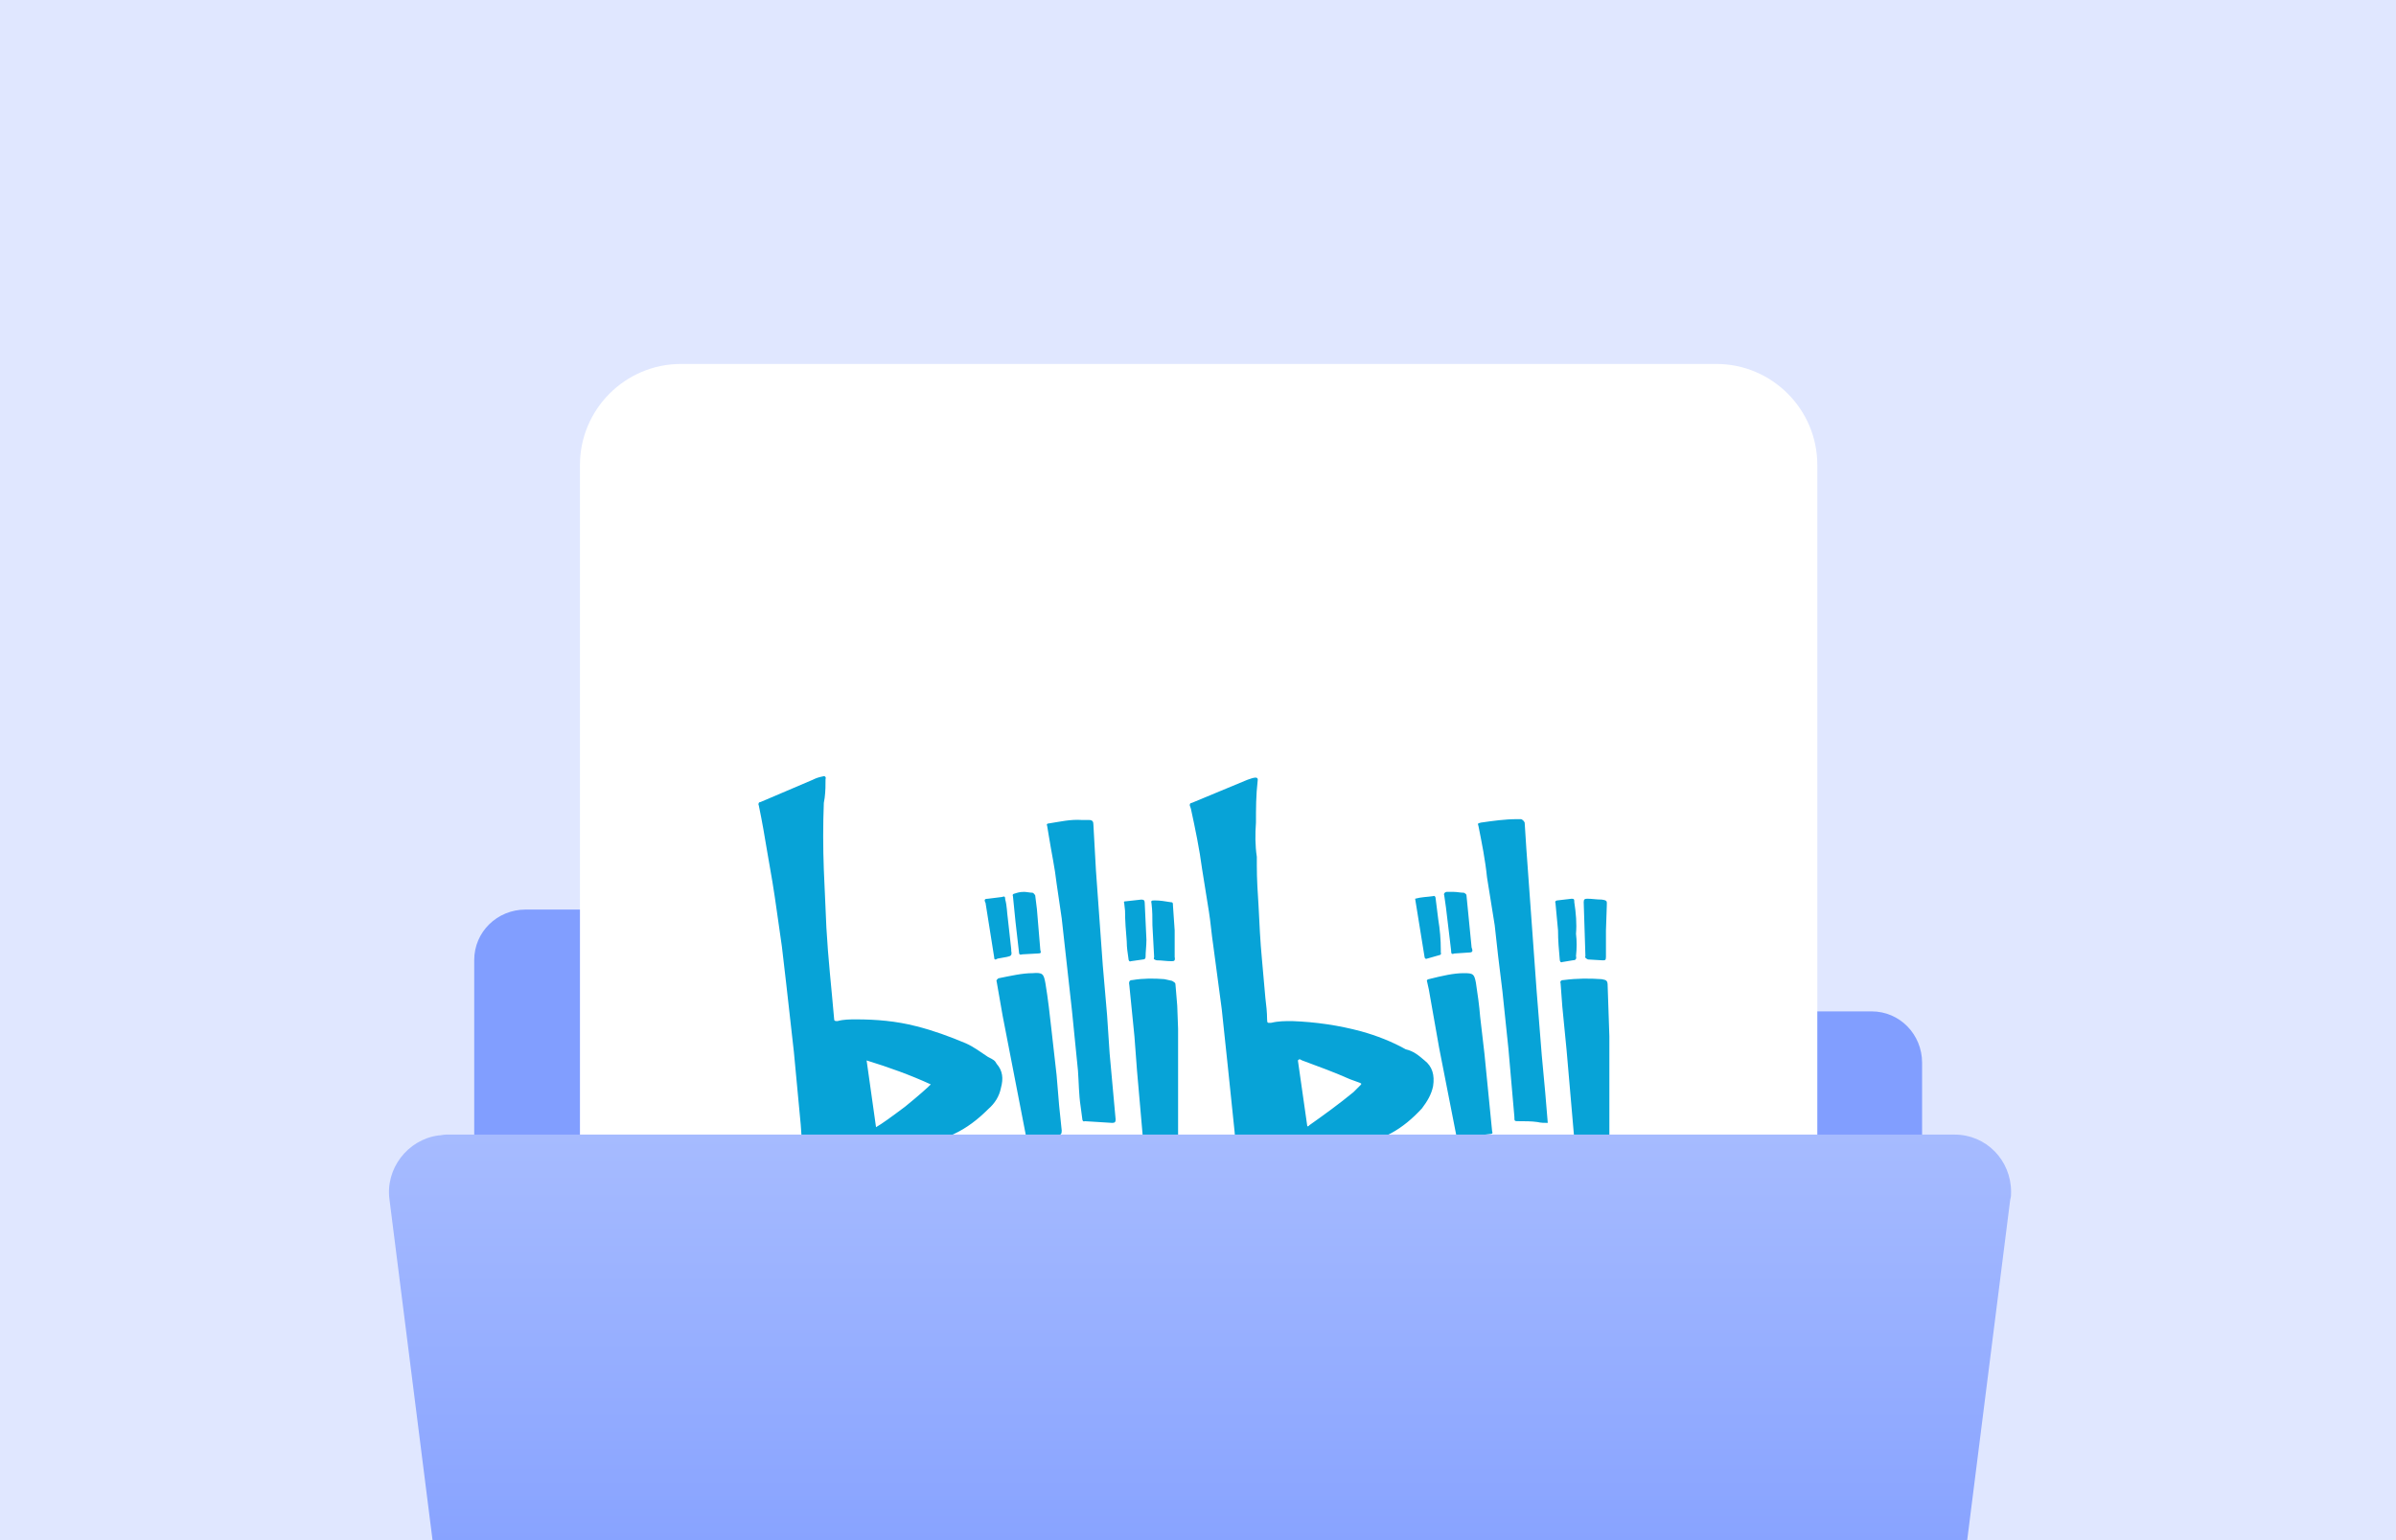 <?xml version="1.0" encoding="utf-8"?>
<!-- Generator: Adobe Illustrator 26.2.1, SVG Export Plug-In . SVG Version: 6.00 Build 0)  -->
<svg version="1.1" id="Layer_1" xmlns="http://www.w3.org/2000/svg" xmlns:xlink="http://www.w3.org/1999/xlink" x="0px" y="0px"
	 viewBox="0 0 280 180" style="enable-background:new 0 0 280 180;" xml:space="preserve">
<style type="text/css">
	.st0{fill:#E0E7FF;}
	.st1{clip-path:url(#SVGID_00000132080206393303127890000007449919023955615679_);}
	.st2{fill:#819EFF;}
	.st3{fill:#FFFFFF;}
	.st4{fill:#07A3D7;}
	.st5{fill:url(#SVGID_00000063599023528732595850000013820376092246948506_);}
</style>
<g transform="translate(-20 -378)">
	<rect x="20" y="378" class="st0" width="280" height="180"/>
	<g>
		<g>
			<g>
				<g>
					<defs>
						<rect id="SVGID_1_" x="20" y="378" width="280" height="180"/>
					</defs>
					<clipPath id="SVGID_00000098217637842818977650000003532547698572280246_">
						<use xlink:href="#SVGID_1_"  style="overflow:visible;"/>
					</clipPath>
					<g style="clip-path:url(#SVGID_00000098217637842818977650000003532547698572280246_);">
						<g transform="translate(90.018 124.703)">
							<path class="st2" d="M45.7,365.6L45.7,365.6c0-3.3-2.6-6-5.9-6l0,0H-8.6c-3.3,0-6,2.6-6,5.9l0,0v55.2c0,3.3,2.6,6,5.9,6l0,0
								h157.3c3.3,0,6-2.6,6-5.9c0,0,0,0,0-0.1v-43.2c0-3.3-2.6-6-5.9-6l0,0H51.6C48.3,371.6,45.7,368.9,45.7,365.6z"/>
							<g transform="translate(-2.244 295.833)">
								<path class="st3" d="M132.8,144.6h-121c-6.5,0-11.8-5.3-11.8-11.8v-121C0,5.3,5.3,0,11.8,0h121c6.5,0,11.8,5.3,11.8,11.8
									v121C144.6,139.4,139.4,144.6,132.8,144.6z"/>
								<g>
									<path class="st4" d="M113.1,88.7c-0.4,0-0.8,0-1.2-0.1c-0.7-0.1-1.5-0.1-2.2-0.1c-0.5,0-0.5,0-0.5-0.5l-0.7-8l-0.7-6.7
										l-0.5-4.1l-0.4-3.6L106,60c-0.2-2-0.6-4-1-6c-0.1-0.3-0.1-0.3,0.3-0.4c1.4-0.2,2.8-0.4,4.2-0.4h0.5
										c0.2,0.1,0.3,0.2,0.4,0.4l0.2,3.1l1.2,16.6l0.6,7.5l0.4,4.3L113.1,88.7L113.1,88.7z M58.7,53.3h0.8c0.4,0,0.5,0.2,0.5,0.5
										l0.3,5.4l0.8,11.1l0.5,5.8l0.3,4.5l0.7,7.7c0,0.3-0.1,0.4-0.4,0.4L59,88.5c-0.2,0.1-0.3-0.1-0.3-0.3l-0.2-1.5
										c-0.2-1.3-0.2-2.7-0.3-4.1l-0.7-7l-0.7-6.3l-0.5-4.5l-0.6-4.1c-0.2-1.8-0.6-3.6-0.9-5.5L54.6,54c-0.1-0.2,0-0.3,0.2-0.3
										C56.1,53.5,57.3,53.2,58.7,53.3L58.7,53.3L58.7,53.3z M103.3,71.2c1.1,0,1.2,0.1,1.4,1.1c0.2,1.3,0.4,2.7,0.5,4l0.5,4.3
										l0.9,9.1c0.1,0.2,0,0.3-0.2,0.3l-3.5,0.4c-0.3,0.1-0.4,0-0.5-0.3l-2-10.2l-1.2-6.8L99,72.2c-0.1-0.2,0.1-0.3,0.2-0.3
										C100.8,71.5,102.1,71.2,103.3,71.2L103.3,71.2L103.3,71.2z M52.9,71.2c1.2-0.1,1.3,0.1,1.5,1.2c0.3,1.8,0.5,3.6,0.7,5.4
										l0.6,5.3l0.3,3.6l0.3,2.9c0,0.4-0.1,0.5-0.4,0.5l-3.3,0.3c-0.3,0.1-0.4,0-0.5-0.3l-2.7-13.9l-0.7-4
										c-0.1-0.2,0.1-0.3,0.2-0.4C50.4,71.5,51.7,71.2,52.9,71.2L52.9,71.2L52.9,71.2z M69.9,84.9v5.5v0.2
										c0.1,0.2-0.1,0.4-0.3,0.3h-1.1c-0.7,0-1.5,0.1-2.2,0.1c-0.4,0.1-0.4,0.1-0.5-0.4l-0.7-8l-0.3-4l-0.6-6
										c-0.1-0.5,0.1-0.6,0.4-0.6c1.2-0.2,2.5-0.2,3.7-0.1l0.9,0.2c0.3,0.2,0.4,0.2,0.4,0.5l0.2,2.4l0.1,2.7
										C69.9,80.1,69.9,82.5,69.9,84.9L69.9,84.9L69.9,84.9z M120.3,85.2v5.2v0.2c0,0.2-0.1,0.3-0.3,0.3h-1.6
										c-0.6,0-1.2,0.1-1.8,0.1c-0.3,0.1-0.4,0-0.4-0.4l-0.9-10.4l-0.5-5.1l-0.2-2.7c-0.1-0.3,0.1-0.4,0.4-0.4
										c1.5-0.2,3-0.2,4.4-0.1c0.6,0.1,0.7,0.2,0.7,0.8l0.2,5.9L120.3,85.2L120.3,85.2z M102.1,61.7c0.4,0,0.8,0.1,1.2,0.1
										c0.2,0.1,0.3,0.2,0.3,0.3l0.6,6.1c0.2,0.5,0.1,0.6-0.5,0.6l-1.5,0.1c-0.3,0.1-0.4,0.1-0.4-0.4l-0.6-5l-0.2-1.4
										c-0.1-0.2,0.1-0.4,0.3-0.4L102.1,61.7L102.1,61.7z M51.9,61.7c0.3,0,0.7,0.1,1,0.1c0.2,0.1,0.2,0.2,0.3,0.3l0.2,1.6
										l0.4,4.8c0.1,0.3,0.1,0.4-0.3,0.4L51.7,69c-0.3,0.1-0.4,0-0.4-0.3l-0.4-3.5l-0.3-3c-0.1-0.2,0.1-0.3,0.2-0.3
										C51.1,61.8,51.4,61.7,51.9,61.7L51.9,61.7L51.9,61.7z M69.5,66.2v3.1c0.1,0.5-0.1,0.5-0.4,0.5c-0.6,0-1.1-0.1-1.7-0.1
										c-0.3-0.1-0.4-0.1-0.3-0.4l-0.2-3.7c0-0.8,0-1.7-0.1-2.5c-0.1-0.4,0-0.4,0.4-0.4c0.6,0,1.2,0.1,1.8,0.2
										c0.3,0,0.3,0.1,0.3,0.4L69.5,66.2L69.5,66.2z M119.9,66.2v3.1c0,0.4-0.1,0.4-0.4,0.4l-1.7-0.1c-0.2-0.1-0.4-0.2-0.3-0.4
										l-0.2-6.3c0-0.3,0.1-0.4,0.4-0.4c0.6,0,1.1,0.1,1.7,0.1c0.7,0.1,0.6,0.2,0.6,0.7L119.9,66.2L119.9,66.2z M50.4,68.6
										c0.1,0.5,0,0.6-0.5,0.7l-1.1,0.2c-0.3,0.2-0.4,0.1-0.4-0.2l-1-6.3c-0.2-0.4-0.1-0.5,0.3-0.5l1.6-0.2
										c0.3-0.1,0.4-0.1,0.4,0.3c0.2,0.7,0.2,1.5,0.3,2.2l0.4,3.6V68.6L50.4,68.6z M97.6,62.5c0.7-0.2,1.4-0.2,2.1-0.3
										c0.2-0.1,0.3,0.1,0.3,0.3l0.3,2.4c0.2,1.2,0.3,2.4,0.3,3.6v0.3c0.1,0.2-0.1,0.3-0.2,0.3L99,69.5c-0.2,0.1-0.3-0.1-0.3-0.2
										L97.6,62.5L97.6,62.5L97.6,62.5z M66.2,67.3c0,0.7-0.1,1.4-0.1,2c0,0.2-0.1,0.3-0.3,0.3l-1.4,0.2c-0.2,0.1-0.3-0.1-0.3-0.3
										c-0.1-0.7-0.2-1.3-0.2-2c-0.1-1.2-0.2-2.4-0.2-3.6L63.6,63c-0.1-0.2,0.1-0.2,0.2-0.2l1.8-0.2c0.3,0,0.4,0.1,0.4,0.4
										L66.2,67.3L66.2,67.3z M116.4,66.6c0.1,0.8,0.1,1.7,0,2.6c0.1,0.4-0.1,0.5-0.4,0.5l-1.2,0.2c-0.2,0.1-0.3-0.1-0.3-0.3
										c-0.1-1.1-0.2-2.2-0.2-3.4L114,63c-0.1-0.2,0.1-0.3,0.2-0.3l1.7-0.2c0.3,0,0.3,0.1,0.3,0.4
										C116.4,64.2,116.5,65.4,116.4,66.6L116.4,66.6L116.4,66.6z M48.7,81.8c0.7,0.8,0.8,1.7,0.5,2.8c-0.2,1-0.7,1.8-1.5,2.5
										c-1.2,1.2-2.5,2.2-4,2.9c-2.5,1.3-5.1,2.2-8,2.7c-2,0.4-4,0.7-6,0.8c-0.6,0.1-1.2,0.1-1.8,0.1h-1.3c-0.3,0-0.4-0.1-0.5-0.4
										l-0.3-4.3L25,80.4l-0.9-8l-0.5-4.3L23,63.9c-0.3-2.2-0.7-4.6-1.1-6.8c-0.3-1.8-0.6-3.6-1-5.5c-0.1-0.2,0-0.4,0.2-0.4
										l6.1-2.6c0.4-0.2,0.7-0.3,1.2-0.4c0.2-0.1,0.4,0.1,0.3,0.3c0,0.7,0,1.4-0.1,2.2l-0.1,0.6c-0.1,2.6-0.1,5.1,0,7.8
										c0.1,2.2,0.2,4.6,0.3,6.8c0.2,3.6,0.6,7.1,0.9,10.6c0,0.3,0.1,0.3,0.4,0.3c0.7-0.2,1.5-0.2,2.2-0.2c2.3,0,4.7,0.2,7,0.8
										c2,0.5,3.9,1.2,5.8,2c0.9,0.4,1.7,1,2.6,1.6C48.3,81.3,48.5,81.4,48.7,81.8L48.7,81.8L48.7,81.8z M98.7,81.4
										c0.9,0.7,1.2,1.7,1,3c-0.2,1-0.7,1.8-1.3,2.6c-1.1,1.2-2.3,2.2-3.6,2.9c-2.7,1.5-5.5,2.5-8.5,3c-1.7,0.3-3.3,0.6-4.9,0.7
										c-0.9,0.1-2,0.2-3,0.1h-1.2c-0.2,0.1-0.4-0.1-0.4-0.3c-0.1-1.2-0.2-2.5-0.3-3.7L75.7,82L75,75.4l-1-7.5
										c-0.2-1.3-0.3-2.7-0.5-3.9l-0.8-5c-0.3-2.3-0.8-4.7-1.3-7l-0.1-0.3c-0.1-0.2,0-0.4,0.2-0.4c2.2-0.9,4.3-1.8,6.5-2.7
										c0.6-0.2,1.3-0.5,1.2,0.1C79,50.4,79,52,79,53.6c-0.1,1.3-0.1,2.7,0.1,4v1c0,1.6,0.1,3.2,0.2,4.7c0.1,2.1,0.2,4.2,0.4,6.3
										l0.4,4.5c0.1,0.8,0.2,1.7,0.2,2.5c0,0.5,0.1,0.4,0.5,0.4c0.8-0.2,1.6-0.2,2.4-0.2c2.8,0.1,5.5,0.5,8.1,1.2
										c1.8,0.5,3.6,1.2,5.2,2.1C97.4,80.3,98,80.8,98.7,81.4L98.7,81.4L98.7,81.4z M34.6,89.2c0.7-0.4,1.8-1.2,3.4-2.4
										c1.6-1.3,2.6-2.2,3-2.6c-2.4-1.1-4.9-2-7.5-2.8L34.6,89.2L34.6,89.2z M91.2,84.3c0.2-0.2,0.1-0.2-0.1-0.3L90,83.6
										c-1.8-0.8-3.7-1.5-5.6-2.2l-0.2-0.1c-0.1-0.1-0.2,0-0.3,0.1l1.1,7.7c0.2,0,0.2-0.1,0.2-0.1c1.7-1.2,3.5-2.5,5.2-3.9
										L91.2,84.3L91.2,84.3z"/>
								</g>
							</g>
							
								<linearGradient id="SVGID_00000088120822865486938760000008788056053413960840_" gradientUnits="userSpaceOnUse" x1="-2035.263" y1="340.085" x2="-2035.263" y2="341.084" gradientTransform="matrix(189.595 0 0 105.141 385946 -35370.988)">
								<stop  offset="0" style="stop-color:#A6BBFF"/>
								<stop  offset="1" style="stop-color:#6486FF"/>
							</linearGradient>
							<path style="fill:url(#SVGID_00000088120822865486938760000008788056053413960840_);" d="M146.8,491.1H-6.3
								c-3.3,0-6.2-2.5-6.6-5.8l-11.6-91.8c-0.5-3.6,2.1-7,5.7-7.5c0.3,0,0.6-0.1,0.9-0.1h176.3c3.7,0,6.6,3,6.6,6.7
								c0,0.3,0,0.6-0.1,0.9l-11.6,91.8C152.9,488.6,150.1,491.1,146.8,491.1z"/>
						</g>
					</g>
				</g>
			</g>
		</g>
	</g>
</g>
</svg>
